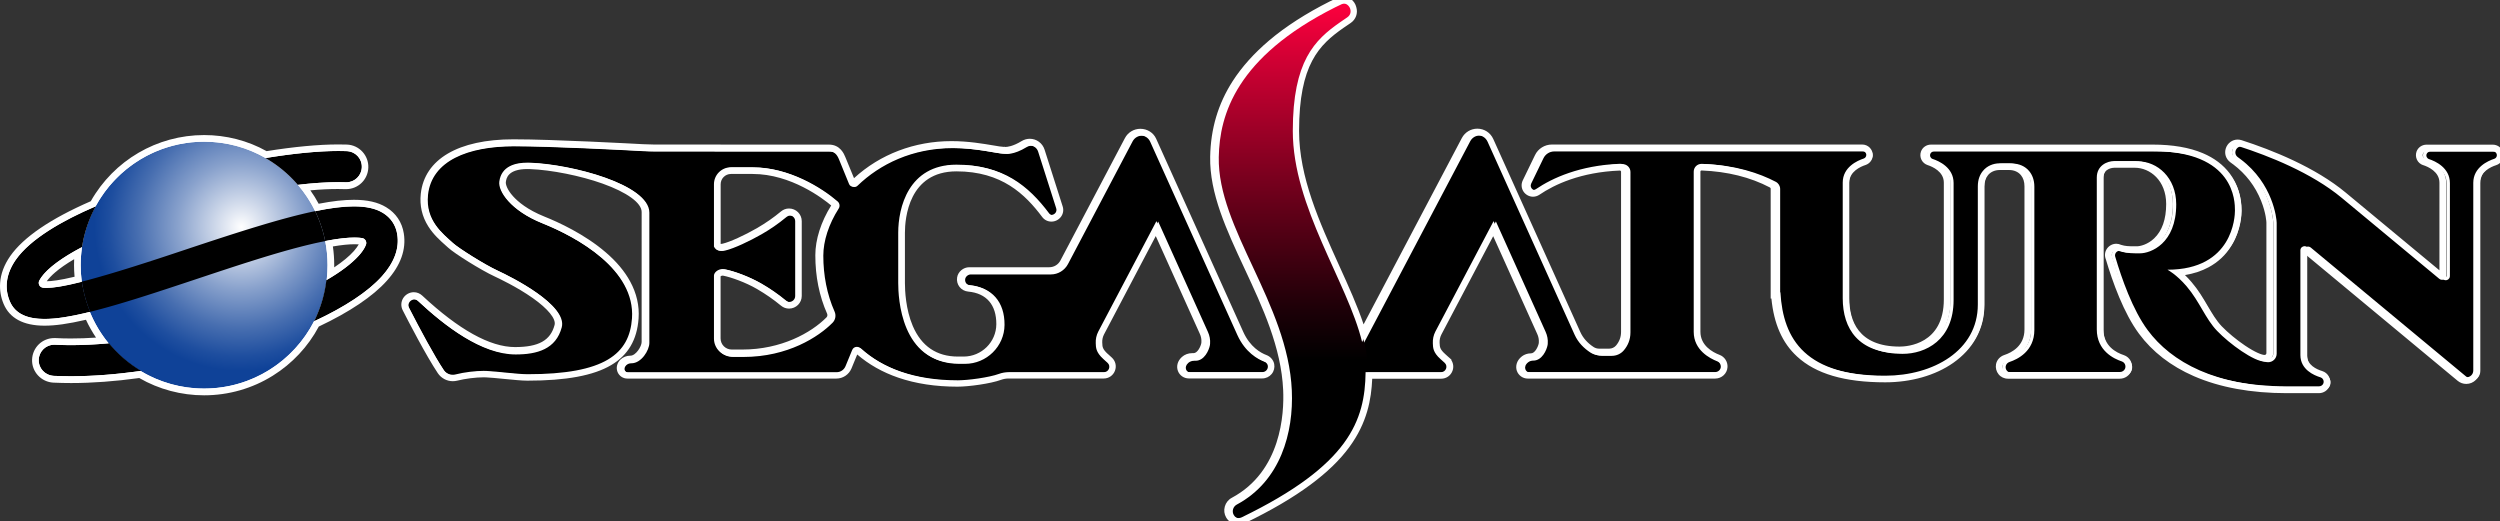 <?xml version="1.0" encoding="UTF-8" standalone="no"?>
<!-- Created with Inkscape (http://www.inkscape.org/) -->

<svg
   width="988.583mm"
   height="206.163mm"
   viewBox="0 0 988.583 206.163"
   version="1.1"
   id="svg1"
   inkscape:version="1.3.2 (091e20e, 2023-11-25, custom)"
   sodipodi:docname="saturn-jp-w.svg"
   xmlns:inkscape="http://www.inkscape.org/namespaces/inkscape"
   xmlns:sodipodi="http://sodipodi.sourceforge.net/DTD/sodipodi-0.dtd"
   xmlns="http://www.w3.org/2000/svg"
   xmlns:svg="http://www.w3.org/2000/svg">
  <rect x="0" y="0" width="988.583" height="206.163" fill="#333333" stroke="none"/>
  <sodipodi:namedview
     id="namedview1"
     pagecolor="#e5e5e5"
     bordercolor="#000000"
     borderopacity="0.25"
     inkscape:showpageshadow="2"
     inkscape:pageopacity="0.0"
     inkscape:pagecheckerboard="true"
     inkscape:deskcolor="#d1d1d1"
     inkscape:document-units="mm"
     inkscape:zoom="0.29118431"
     inkscape:cx="1492.182"
     inkscape:cy="331.40522"
     inkscape:window-width="2560"
     inkscape:window-height="1351"
     inkscape:window-x="-9"
     inkscape:window-y="-9"
     inkscape:window-maximized="1"
     inkscape:current-layer="svg1" />
  <defs
     id="defs1">
    <linearGradient
       id="SVGID_00000039123242491655694010000002980229301798463114_"
       gradientUnits="userSpaceOnUse"
       x1="1929.895"
       y1="779.214"
       x2="1929.895"
       y2="9.974">
      <stop
         offset="0.308"
         style="stop-color:#000000"
         id="stop90" />
      <stop
         offset="0.4"
         style="stop-color:#1B0007"
         id="stop91" />
      <stop
         offset="0.598"
         style="stop-color:#610018"
         id="stop92" />
      <stop
         offset="0.884"
         style="stop-color:#CE0033"
         id="stop93" />
      <stop
         offset="1"
         style="stop-color:#FD003E"
         id="stop94" />
    </linearGradient>
    <radialGradient
       id="SVGID_00000145037386364555785130000009153912050004087442_"
       cx="4564.655"
       cy="-2329.931"
       r="217.597"
       fx="4566.394"
       fy="-2332.972"
       gradientTransform="matrix(0.265,0,0,-0.265,-1116.056,-528.696)"
       gradientUnits="userSpaceOnUse">
      <stop
         offset="0"
         style="stop-color:#FFFFFF"
         id="stop98" />
      <stop
         offset="0.107"
         style="stop-color:#E1E7F2"
         id="stop99" />
      <stop
         offset="0.437"
         style="stop-color:#88A1CC"
         id="stop100" />
      <stop
         offset="0.706"
         style="stop-color:#476EB0"
         id="stop101" />
      <stop
         offset="0.9"
         style="stop-color:#1E4E9F"
         id="stop102" />
      <stop
         offset="1"
         style="stop-color:#0F4298"
         id="stop103" />
    </radialGradient>
    <clipPath
       id="SVGID_00000166646414918324084460000015590567777349352093_">
      <path
         id="use103"
         d="m 212.7,475.2 c 24.5,-6 49.1,-11.7 73.6,-17.5 24.6,-5.8 48.8,-13.2 72.7,-21.3 23.6,-8.1 47,-17.2 70.7,-24.7 19.7,-6.3 39.7,-12.1 58.7,-20.4 -1.6,-32.6 -11.7,-62.9 -28.1,-88.9 -21.1,6.1 -42.7,11.3 -64,16.8 -24.4,6.4 -48.8,13.2 -73.1,20 -23.8,6.6 -47.8,13.2 -71.5,19.9 -25.4,7.2 -50.8,14.9 -75.7,23.5 -10.7,3.7 -21.3,7.2 -32.1,10.5 -5.7,1.7 -11.4,3.6 -17,5.6 -2.1,0.7 -4.2,1.4 -6.3,2.1 0,33.9 9.2,65.6 25.2,93 22,-7.1 44.4,-13.1 66.9,-18.6 z" />
    </clipPath>
  </defs>
  <g
     id="g4"
     inkscape:label="SegaSaturnBig"
     style="display:inline;fill:#ffffff"
     transform="matrix(0.265,0,0,0.265,-0.012,-1.323)">
    <path
       d="m 1851,784.2 c -5.9,0 -11.3,-3.1 -14.2,-8.2 -2.2,-3.8 -2.8,-8.2 -1.5,-12.5 1.2,-4.2 4.1,-7.9 8,-10 76.6,-41 81.1,-129.5 79.5,-165.6 -2.9,-64.9 -31,-125.1 -58.1,-183.4 -26.7,-57.3 -51.9,-111.3 -50.9,-165 0.8,-41.1 11.5,-77.2 32.8,-110.4 28.5,-44.4 76.7,-83.9 143.3,-117.4 3.1,-1.6 6.8,-3.3 10.3,-5 2.3,-1.1 4.8,-1.7 7.2,-1.7 7,0 13.4,4.9 15.5,12 2.2,7 -0.4,14 -6.6,18.2 l -3.1,2.1 c -2.8,1.9 -5.4,3.7 -7.6,5.2 -37.4,26.2 -68.4,56.2 -68.4,158.2 0,70.1 32.2,141.2 60.6,203.9 15.6,34.5 30.5,67.4 39.5,98.1 l 17,-32.2 135.4,-257 c 3.7,-7.1 10.7,-11.3 18.7,-11.3 8.4,0 15.8,4.8 19.3,12.4 l 130.2,288.7 c 4.4,9.7 11.7,17.9 21.8,24.5 3.2,2.1 7,3.2 10.9,3.2 h 14.8 c 5.5,0 10.6,-2.3 14,-6.4 5.8,-6.8 8.7,-14.7 8.7,-23.6 V 261.5 c 0,-3.7 -3,-6.7 -6.7,-6.7 h -0.2 c -59.9,2.3 -99.9,21.4 -123,37 -2.1,1.4 -4.4,2.1 -6.7,2.1 -4.1,0 -8,-2.2 -10.2,-5.7 -2.2,-3.5 -2.4,-7.7 -0.6,-11.6 l 18.3,-37.8 c 3.8,-7.9 12,-13 20.7,-13 h 463.9 c 5.9,0 10.7,4.8 10.7,10.7 0,4.7 -3,8.7 -7.4,10.2 -8.4,2.7 -27.8,11.2 -27.8,31.1 v 173.1 c 0,28.8 10.4,77 80.3,77 32.8,0 71,-19.8 71,-75.5 V 277.9 c 0,-19.9 -19.4,-28.3 -27.8,-31.1 -2.6,-0.8 -4.9,-2.8 -6.2,-5.3 -1.3,-2.6 -1.5,-5.6 -0.6,-8.4 1.5,-4.3 5.6,-7.2 10.3,-7.2 h 331.3 c 53.4,0 90.8,13.9 111.3,41.4 10.8,14.5 16.3,32.1 16.3,52.3 0,4.5 -0.7,27.9 -14.4,50.1 -11,17.8 -33,38.6 -76.5,42.6 5,4.1 11.2,9.8 17.7,17.5 9.8,11.5 16.7,23.3 23.4,34.8 6.8,11.6 13.2,22.5 21.8,31.5 19,20 54,44.3 67.6,44.3 4.2,0 7.7,-3.4 7.7,-7.7 V 337.4 c 0,-0.5 -2.2,-53.6 -51.8,-90.9 l -0.9,-0.7 c -1.2,-0.9 -2.3,-1.7 -3.5,-2.6 -4.7,-3.6 -6.6,-9.6 -4.7,-15.2 1.9,-5.7 7.1,-9.5 12.9,-9.5 1.5,0 2.9,0.2 4.4,0.7 45.4,14.7 109,40 154.2,77.6 l 145.8,121 c 0.3,0.2 0.5,0.3 0.8,0.3 0.3,0 1.3,-0.2 1.3,-1.3 V 278.2 c 0,-19.9 -19.4,-28.3 -27.8,-31.1 -5.7,-2 -8.7,-8.1 -6.8,-13.7 1.5,-4.3 5.6,-7.2 10.3,-7.2 h 99 c 4.7,0 8.8,2.9 10.3,7.1 1,2.9 0.8,5.9 -0.6,8.5 -1.3,2.5 -3.6,4.4 -6.3,5.2 -8.4,2.7 -27.7,11.2 -27.7,31.1 v 280.5 c 0,4.2 -1.7,8.2 -4.7,11 -2.8,2.7 -6.6,4.2 -10.5,4.2 -3.5,0 -6.8,-1.2 -9.6,-3.5 L 3445,378.3 c -0.3,-0.2 -0.5,-0.3 -0.8,-0.3 -0.4,0 -1.3,0.3 -1.3,1.3 v 156.6 c 0,17.8 16.5,25.5 26.4,28.4 3,0.9 5.6,3.1 7.1,5.9 1.5,2.9 1.7,6.2 0.7,9.3 -1.5,4.8 -6.1,8 -11.4,8 h -47.9 c -126,0 -187.5,-47.2 -216.9,-86.8 -22.4,-30.1 -38.9,-76.3 -48.9,-110 -0.1,-0.3 -0.3,-0.6 -0.3,-1 v 0 c -1.1,-3.7 -0.5,-7.5 1.7,-10.6 2.2,-3 5.8,-4.9 9.6,-4.9 1.8,0 3.5,0.4 5.2,1.2 l 0.3,0.2 c 6.6,2.3 12.8,2.5 21.6,2.5 h 3.4 c 7.2,0 19.2,-3.4 29.4,-13.1 12.8,-12.1 19.6,-31.1 19.6,-55 0,-38.4 -26.7,-59.1 -51.9,-59.1 H 3160 c -7.3,0 -21.2,4.1 -21.2,19.7 v 226.9 c 0,27.8 21.2,38.9 33.9,43 3.4,1.1 6.1,3.6 7.7,6.8 1.6,3.3 1.7,6.9 0.4,10.4 -1.9,5.1 -6.9,8.4 -12.5,8.4 h -167.2 c -3.9,0 -7.6,-1.7 -10.1,-4.8 -2.5,-3 -3.5,-7 -2.8,-11 0.9,-4.7 4.4,-8.5 9.1,-10 12.5,-4.1 33.5,-15.2 33.5,-42.9 V 283.5 c 0,-7.9 -2.1,-14.6 -6.4,-19.8 -5,-6.1 -12.7,-9.6 -21.3,-9.6 h -14.6 c -8.5,0 -16.3,3.5 -21.3,9.6 -4.2,5.1 -6.4,11.8 -6.4,19.8 v 176.7 c 0,34 -15.4,62.7 -44.5,83.1 -26,18.2 -61.1,28.2 -98.8,28.2 -59.2,0 -101.2,-12.2 -128.5,-37.4 -21.9,-20.2 -34,-49 -37,-87.9 h -0.7 V 287.1 c 0,-2.6 -1.5,-5 -3.8,-6.3 -30,-15.7 -65,-24.5 -104.2,-26 -0.1,0 -0.3,0 -0.4,0 -3.8,0 -6.7,2.9 -6.7,6.7 v 239.4 c 0,24.5 22.4,35.7 32,39.3 5.3,1.9 8.8,7.3 8.5,13.1 -0.3,7 -6.3,12.6 -13.6,12.6 H 2283 c -5.2,0 -9.9,-3.4 -11.6,-8.4 -1.5,-4.4 -0.7,-10.9 6,-16 2.9,-2.2 6.6,-3.4 10.3,-3.4 h 0.2 c 9.8,0 15.4,-13.3 16.5,-19.3 0,-0.2 0,-0.3 0,-0.5 0,-0.4 0.1,-0.7 0.1,-1.1 0.4,-4.9 -0.6,-10.1 -2.8,-15 l -70,-155.4 -82.2,155.9 c -2.4,4.6 -3.5,9.7 -3.2,15 l 0.1,1.1 c 0.2,5.5 0.4,10.7 9.8,19 l 0.1,0.1 c 1.3,1.2 2.9,2.6 4.6,4.1 v 0 c 0,0 1,0.9 1.3,1.1 l 1.7,1.5 v 0.3 c 2.8,3.5 3.6,8.3 1.9,12.7 -1.9,5.1 -6.7,8.4 -12.1,8.4 H 2046 c -0.8,30.9 -6.1,67.1 -33.5,104.3 -28.7,39 -79.2,75.7 -154.4,112.2 -2.2,1.2 -4.6,1.7 -7.1,1.7 z"
       id="path85"
       style="display:inline;fill:#ffffff"
       inkscape:label="SaturnBig" />
    <path
       d="m 1431.4,578.3 c -62.8,0 -113.1,-16.6 -149.4,-49.4 -0.4,-0.4 -1,-0.6 -1.5,-0.6 -0.8,0 -1.7,0.4 -2.2,1.4 l -10,24.4 c -3.1,7.3 -10.1,12.1 -18,12.1 H 937.9 c -4.4,0 -8.4,-2.6 -10.1,-6.7 -1.8,-4.4 -0.6,-9.3 3.2,-13.1 l 0.1,-0.1 c 2.9,-2.7 6.8,-4.3 10.8,-4.3 h 0.3 c 11.7,0 21.8,-17.1 21.8,-25.4 V 322.2 c 0,-15.9 -22.6,-33.1 -61.9,-47.2 -33.3,-11.9 -77.3,-20.7 -109.5,-21.9 -1.4,-0.1 -2.8,-0.1 -4.1,-0.1 -34.1,0 -36.5,18 -37.3,23.9 -0.7,5 2.1,14.2 12.1,25.2 7.8,8.6 22.5,21.1 48.5,31.5 20.5,8.2 59.5,26 90.5,52.8 33.7,29.1 49.6,61 47.2,94.7 -4.4,61.8 -52.6,88.1 -161.3,88.1 -8.2,0 -21.9,-1.4 -35.2,-2.7 -10.1,-1 -19.6,-1.9 -26.1,-2.2 -1.3,-0.1 -2.7,-0.1 -4.2,-0.1 -12.1,0 -28.5,2.1 -40.7,5.1 -1.7,0.4 -3.6,0.7 -5.4,0.7 -7.2,0 -14,-3.6 -18.1,-9.7 -17.6,-26.4 -44.5,-78.4 -52.3,-93.7 -2.2,-4.3 -2.1,-9.1 0.4,-13.2 2.5,-4.1 7,-6.7 11.7,-6.7 3.4,0 6.6,1.3 9.2,3.8 56.4,52.6 102.9,78.2 142,78.2 37.6,0 57.3,-11.4 64,-36.9 6.6,-25.2 -57.5,-62.1 -92.2,-78.2 -19.7,-9 -59.2,-33.9 -68.2,-42.1 -1.2,-1.1 -2.5,-2.3 -3.9,-3.5 -15.7,-14 -39.4,-35.2 -35.4,-72.9 2.8,-26 17.3,-45.9 43.1,-59.2 22.5,-11.6 53.8,-17.7 90.4,-17.7 60.2,0 180.1,6.5 193.6,7.3 6.4,0.3 11.7,0.5 16.7,0.5 h 94.4 v 0.1 h 166.8 c 12.1,0 17.1,8.9 19.9,15.5 l 14.9,36.4 c 0.3,0.9 1.1,0.9 1.3,0.9 0.4,0 0.7,-0.1 1,-0.4 38.5,-37.1 90.3,-57.6 145.9,-57.6 24.8,0 47,3.8 61.7,6.3 7.5,1.3 13.4,2.3 16.5,2.3 0.1,0 0.9,0 0.9,0 l 0.5,0.1 c 0,0 0,0 0,0 0,0 0.5,0.1 1.2,0.1 3.4,0 12.8,-0.9 26.8,-9.6 2.9,-1.8 6.2,-2.7 9.5,-2.7 8,0 15,5.1 17.4,12.7 l 27,84.7 c 1.2,3.9 0.6,7.9 -1.7,11.1 -2.4,3.3 -6.3,5.3 -10.4,5.3 -3.9,0 -7.4,-1.8 -9.8,-5 -26,-34.7 -62,-70.1 -132.1,-70.1 -78,0 -82,80.6 -82,96.7 V 428 c 0,26.9 6.1,114.8 84.3,114.8 h 8.4 c 29.5,0 53.7,-23.8 53.9,-53.1 0.3,-31.6 -16.7,-51.3 -46.5,-53.9 -3.7,-0.3 -7.2,-2.2 -9.5,-5.1 -2.3,-2.9 -3.2,-6.5 -2.6,-10.3 1,-6.1 6.9,-11.1 13.3,-11.1 h 119.5 c 8.9,0 17,-4.9 21.1,-12.8 l 96.4,-182.9 c 3.7,-7.1 10.7,-11.3 18.7,-11.3 8.4,0 15.8,4.8 19.3,12.5 l 130.2,288.6 c 10.9,24.2 28.1,33.7 37.3,37.2 4.4,1.6 7.7,5.3 8.5,9.6 0.7,3.9 -0.3,7.9 -2.8,10.9 -2.5,3.1 -6.2,4.8 -10.2,4.8 h -109.8 c -5.1,0 -9.7,-3.2 -11.5,-7.9 -2,-5.3 -0.3,-11.1 4.6,-15.4 3.3,-2.9 7.6,-4.5 12.1,-4.5 h 2.1 c 9.8,0 15.4,-13.3 16.5,-19.3 0,-0.2 0,-0.3 0,-0.5 0,-0.4 0.1,-0.7 0.1,-1.1 0.4,-4.9 -0.6,-10.1 -2.8,-15 l -70,-155.4 -82.1,155.9 c -2.4,4.5 -3.5,9.7 -3.2,14.8 0,0.4 0,0.8 0.1,1.3 0.2,5.5 0.4,10.7 9.8,19.1 0.9,0.8 3.1,2.9 6,5.4 4.1,3.6 5.5,9.3 3.5,14.3 -1.9,5.1 -6.7,8.4 -12.1,8.4 h -142.3 c -4.4,0 -8.8,0.8 -13,2.3 -14.9,5.6 -46.8,10 -63.2,10 z M 1080.1,411.9 c -4.8,0 -8,3.6 -8,4.8 V 511 c 0,11.9 9.7,21.5 21.5,21.5 h 16.1 c 59.2,0 105.6,-25.6 129.2,-49.6 2.8,-2.9 3.6,-7.3 1.9,-11 -11.4,-25.7 -17.2,-54.5 -17.2,-85.4 0,-23 8.5,-48.9 23.8,-73.1 0.7,-1.2 0.5,-2.9 -0.5,-3.8 -9.6,-8.3 -60.4,-49.5 -121.9,-49.5 h -32.5 c -11.2,0 -20.3,9.1 -20.3,20.3 v 91.8 c 1,1.5 2.2,2.3 4.9,2.3 1.2,0 2.7,-0.2 4.2,-0.6 11.1,-2.6 33.3,-12.6 52.8,-23.8 13.8,-8 24.7,-15.6 36.6,-25.5 2.5,-2.1 5.5,-3.2 8.8,-3.2 7.7,0 14,6.2 14,13.9 v 111.8 c 0,7.7 -6.3,13.9 -14,13.9 -3.2,0 -6.2,-1.1 -8.8,-3.2 -11.9,-9.8 -22.8,-17.4 -36.6,-25.5 -17.6,-10.2 -39.5,-18 -52,-20.5 -0.7,0.2 -1.4,0.1 -2,0.1 z"
       id="path83"
       style="display:inline;fill:#ffffff"
       inkscape:label="SegaBig" />
  </g>
  <g
     id="g2"
     inkscape:label="SegaSaturnSmall"
     style="display:inline"
     transform="matrix(0.265,0,0,0.265,-0.012,-1.323)">
    <path
       d="m 3731.2,235 c -0.8,-2.3 -3.1,-3.8 -5.6,-3.8 h -25.5 -48 -25.5 c -2.5,0 -4.8,1.5 -5.6,3.8 -1.1,3.2 0.7,6.4 3.6,7.4 9.2,3 31.2,12.7 31.2,35.8 v 138.7 c 0,5.3 -6.2,8.2 -10.3,4.8 l -145.8,-121 c -45.5,-37.8 -109.9,-62.9 -152.5,-76.7 -9.4,-3 -15.9,9.4 -8,15.4 1.4,1.1 2.8,2.1 4.3,3.2 48.6,36.5 53.8,88.9 53.8,94.9 v 186.3 9 c 0,7 -5.7,12.7 -12.7,12.7 -16.3,0 -52.7,-26.4 -71.2,-45.9 -17.5,-18.3 -25.8,-43.4 -45.4,-66.4 -15.6,-18.3 -28.8,-25 -28.8,-25 98,0 100.9,-79.5 100.9,-88.4 0,-13.3 0,-88.8 -122.7,-88.8 H 2934.2 2886 c -2.5,0 -4.8,1.5 -5.6,3.8 -1.1,3.2 0.7,6.5 3.6,7.4 9.2,3 31.2,12.7 31.2,35.8 v 174.5 c 0,60.3 -42.2,80.5 -76,80.5 -61.6,0 -85.3,-36.3 -85.3,-82 v -26.4 0 -146.7 c 0,-23.1 22,-32.8 31.2,-35.8 2.4,-0.8 4,-2.9 4,-5.4 v -0.1 c 0,-3.1 -2.5,-5.7 -5.7,-5.7 h -110.6 -17 -222.8 -113.5 c -6.9,0 -13.3,4 -16.3,10.2 l -18.3,37.8 c -3.1,6.5 4.3,12.9 10.3,8.9 24.4,-16.6 65.5,-35.6 125.7,-37.9 6.6,-0.2 12.1,5.1 12.1,11.7 V 501 c 0,11.4 -4.2,20.1 -9.9,26.8 -4.4,5.2 -11,8.2 -17.9,8.2 h -14.8 c -4.8,0 -9.6,-1.3 -13.7,-4 -9.4,-6.1 -18.3,-14.7 -23.6,-26.6 L 2222.9,216.7 c -5.6,-12.3 -22.7,-12.8 -29,-0.9 l -135.4,257 -39.1,74.1 2.7,14.2 h 39.3 7 85.3 v 0 c 7.3,0 10.8,-9.1 5.3,-14 0,0 -0.1,0 -0.1,-0.1 -2.4,-2.1 -4.5,-4 -6,-5.4 -11.6,-10.4 -11.2,-17.6 -11.5,-23.6 -0.3,-6 1,-12.2 3.8,-17.6 l 87,-165 74.2,164.7 c 2.5,5.5 3.7,11.6 3.2,17.6 -0.1,0.8 -0.1,1.5 -0.2,2 -1.4,7.8 -8.4,23.4 -21.4,23.4 h -0.2 c -2.6,0 -5.2,0.8 -7.3,2.4 -8.6,6.6 -4,15.5 2.6,15.5 h 109.4 6.4 86.5 25.5 52.3 c 4.5,0 8.4,-3.4 8.6,-7.9 0.2,-3.6 -2,-7 -5.3,-8.2 -11,-4.2 -35.2,-16.7 -35.2,-44 V 261.5 c 0,-6.8 5.5,-12 12.3,-11.7 46.5,1.8 81.6,13.6 106.3,26.5 4,2.1 6.5,6.2 6.5,10.7 v 154.2 h 0.4 c 4,70.8 37.6,125.3 160.8,125.3 71.4,0 138.3,-37.4 138.3,-106.3 0,-8.5 0,-176.7 0,-176.7 0,-10.5 3.3,-17.9 7.5,-22.9 6.1,-7.5 15.5,-11.5 25.1,-11.5 h 14.6 c 9.7,0 19.1,4 25.1,11.5 4.2,5.2 7.5,12.6 7.5,22.9 v 213.9 c 0,31.8 -25.2,43.8 -37,47.7 -2.8,0.9 -5.1,3.2 -5.7,6.2 -1,5.2 2.9,9.8 8,9.8 h 52.7 59.4 55.1 c 3.4,0 6.6,-2 7.8,-5.2 1.7,-4.6 -0.8,-9.3 -5,-10.7 -11.6,-3.8 -37.3,-15.8 -37.3,-47.8 V 294.6 270.5 c 0,-18.2 15.6,-24.7 26.2,-24.7 h 30.6 c 28.5,0 56.9,24 56.9,64.1 0,58.8 -38.3,73.1 -54,73.1 -10.5,0 -18.7,0.2 -27.3,-3 0,0 -0.1,0 -0.1,-0.1 -5.5,-2.6 -11.4,2.5 -9.6,8.3 0.1,0.3 0.1,0.5 0.2,0.5 9.2,31.1 25.7,78.7 48.3,109 35,47.2 101.4,84.8 212.8,84.8 h 47.9 c 3,0 5.8,-1.8 6.7,-4.6 1.3,-3.9 -0.9,-7.8 -4.5,-8.9 -9.6,-2.9 -29.9,-11.6 -29.9,-33.2 V 379.2 c 0,-5.3 6.2,-8.2 10.3,-4.8 l 231.4,192.1 c 6.7,5.5 16.7,0.8 16.7,-7.9 V 278.2 c 0,-23.1 22,-32.8 31.2,-35.8 3,-0.9 4.8,-4.1 3.7,-7.4 z"
       id="path96"
       inkscape:label="aturnSmall"
       style="display:inline" />
    <path
       style="display:inline;fill:url(#SVGID_00000039123242491655694010000002980229301798463114_)"
       d="m 1992,16.1 c 2.9,-1.5 6.3,-3.1 10.2,-4.9 12.8,-6 22.9,12 11.3,19.8 -4.1,2.8 -7.8,5.3 -10.8,7.4 -37.6,26.3 -70.5,57.4 -70.5,162.3 0,131.8 109,260.2 109,355.7 0,74.1 -20.9,142 -185.2,221.7 -5.4,2.6 -11.9,0.6 -14.9,-4.6 v 0 c -3.2,-5.5 -1.1,-12.6 4.5,-15.6 65.6,-35.1 84.9,-107.8 82.1,-170.3 -5.8,-129.9 -111,-241.6 -109,-348.1 1.1,-63.5 26.4,-149.4 173.3,-223.4 z"
       id="path94"
       inkscape:label="S" />
    <path
       d="m 1889.4,545.4 c -9.3,-3.5 -28.2,-13.5 -40.1,-39.8 L 1719.1,216.9 c -5.5,-12.3 -22.7,-12.8 -29,-0.9 l -96.4,183 c -5,9.5 -14.9,15.5 -25.5,15.5 h -115.6 -3.9 c -3.9,0 -7.8,3.1 -8.4,6.9 -0.8,5 2.8,9.2 7.6,9.6 32.1,2.9 51.4,24.3 51.1,58.9 -0.2,31.9 -26.8,58 -58.8,58 h -8.4 c -85.6,0 -89.3,-98.3 -89.3,-119.8 0,-25 0,-75.2 0,-75.2 0,-36.9 14.9,-101.7 87,-101.7 67.3,0 105.2,31 136,72.1 5.1,6.8 15.8,1.2 13.2,-6.9 l -27,-84.7 c -2.6,-8.2 -12.2,-11.8 -19.5,-7.3 -19.8,12.2 -31.5,10.2 -31.5,10.2 -9.8,0.3 -40.9,-8.6 -78.7,-8.6 -60.3,0 -109,23.9 -142.4,56.2 -3.3,3.2 -8.8,2.1 -10.5,-2.2 l -14.9,-36.4 c -3.1,-7.5 -7.1,-12.4 -15.2,-12.4 h -172 v -0.1 h -89.4 c -5.7,0 -11.3,-0.2 -17,-0.5 -30.6,-1.7 -138.2,-7.3 -193.3,-7.3 -69,0 -123.1,21.6 -128.6,72.5 -4.1,38.3 22.4,58.2 37.7,72.2 8.3,7.6 47,32.1 66.9,41.3 20.7,9.6 103.5,51.1 95,84 -8.6,32.6 -36.5,40.6 -68.8,40.6 -50.7,0 -105.1,-42 -145.4,-79.6 -7,-6.6 -17.9,1.6 -13.5,10.2 16.7,32.6 38,72.2 52,93.2 4,5.9 11.2,8.8 18.2,7 15.1,-3.8 34.5,-5.8 46.4,-5.2 15.3,0.7 47.1,4.9 61,4.9 116.1,0 152.5,-30.5 156.3,-83.5 5.2,-72.8 -81.7,-121.3 -134.7,-142.5 -47.3,-19.1 -65.6,-47.8 -63.6,-62 3.3,-24.7 26.8,-28.9 46.6,-28.1 61,2.3 176.2,32.1 176.2,74 0,0 0,186.2 0,194.4 0,10.9 -11.9,30.4 -26.8,30.4 h -0.3 c -2.7,0 -5.4,1 -7.4,2.9 -5.2,5.2 -1.6,11.4 3.4,11.4 h 64.8 v 0 h 64.2 183.3 c 5.9,0 11.1,-3.5 13.4,-9 l 10,-24.3 c 1.9,-4.7 7.9,-6.1 11.7,-2.7 32.7,29.5 80.6,48.1 146,48.1 15.3,0 46.9,-4.2 61.6,-9.6 4.7,-1.7 9.7,-2.6 14.7,-2.6 h 122.6 19.7 c 7.3,0 10.8,-9.1 5.3,-14 -2.4,-2.1 -4.6,-4.1 -6.1,-5.5 -11.7,-10.6 -11.2,-17.8 -11.5,-23.8 -0.3,-6 1,-12 3.8,-17.4 l 86.9,-165 74.2,164.7 c 2.5,5.5 3.7,11.6 3.2,17.6 -0.1,0.8 -0.1,1.5 -0.2,2 -1.4,7.8 -8.4,23.4 -21.4,23.4 h -2.1 c -3.2,0 -6.4,1.1 -8.8,3.2 -7.3,6.5 -2.8,14.7 3.6,14.7 h 109.8 c 5.1,0 9.1,-4.6 8.1,-9.8 -0.4,-2.7 -2.5,-5 -5.3,-6 z M 1251.6,316.1 c -15,23.5 -23,48.5 -23,70.4 0,29.2 5.4,57.7 16.8,83.4 2.5,5.6 1.4,12.2 -2.9,16.6 -21,21.3 -67,51.1 -132.8,51.1 h -16.1 c -14.7,0 -26.5,-11.9 -26.5,-26.5 v -89.5 -4.8 c 0,-5 7.5,-11.2 15.9,-9.5 12.9,2.5 35.5,10.6 53.6,21 12.7,7.4 24.1,15.1 37.3,25.9 5.8,4.8 14.6,0.6 14.6,-6.9 v -28.1 -55.6 -28.1 c 0,-7.5 -8.8,-11.7 -14.6,-6.9 -13.2,10.9 -24.6,18.6 -37.3,25.9 -18.1,10.4 -41.4,21.3 -54.2,24.3 -9.9,2.3 -13.4,-1.6 -15.3,-5.3 v -5.4 -87.8 c 0,-14 11.4,-25.3 25.3,-25.3 h 32.5 c 53.3,0 101.8,30.5 125.2,50.7 2.9,2.6 3.6,7.1 1.5,10.4 z"
       id="path95"
       style="display:inline"
       inkscape:label="SegaSmall" />
  </g>
  <path
     class="st19"
     d="m 450.943,53.552 c 1.587,0 3.149,0.847 3.889,2.514 l 34.449,76.385 c 3.149,6.959 8.149,9.604 10.61,10.53 0.741,0.265 1.296,0.873 1.429,1.561 0.265,1.376 -0.794,2.593 -2.143,2.593 h -29.051 c -1.693,0 -2.884,-2.17 -0.953,-3.889 0.635,-0.556 1.482,-0.847 2.328,-0.847 h 0.556 c 3.466,0 5.292,-4.154 5.662,-6.191 0.026,-0.132 0.026,-0.318 0.053,-0.529 0.132,-1.587 -0.185,-3.201 -0.847,-4.657 L 457.293,87.445 434.301,131.101 c -0.741,1.429 -1.085,3.016 -1.005,4.604 0.079,1.614 -0.053,3.519 3.043,6.297 0.397,0.37 0.979,0.9 1.614,1.455 1.455,1.296 0.529,3.704 -1.402,3.704 h -5.212 -32.438 c -1.323,0 -2.646,0.238 -3.889,0.688 -3.916,1.429 -12.277,2.54 -16.298,2.54 -17.304,0 -29.977,-4.921 -38.629,-12.726 -0.37,-0.344 -0.847,-0.503 -1.296,-0.503 -0.741,0 -1.482,0.423 -1.799,1.217 l -2.646,6.429 c -0.609,1.455 -1.984,2.381 -3.545,2.381 H 282.298 265.312 248.167 c -1.323,0 -2.275,-1.64 -0.9,-3.016 0.529,-0.503 1.244,-0.767 1.958,-0.767 h 0.079 c 3.969,0 7.091,-5.159 7.091,-8.043 0,-2.17 0,-51.435 0,-51.435 0,-11.086 -30.48,-18.971 -46.62,-19.579 -0.37,-0.026 -0.767,-0.026 -1.138,-0.026 -4.948,0 -10.372,1.402 -11.192,7.461 -0.529,3.784 4.339,11.377 16.828,16.404 14.023,5.609 36.989,18.441 35.639,37.703 -1.005,14.023 -10.636,22.093 -41.354,22.093 -3.704,0 -12.118,-1.111 -16.14,-1.296 -0.37,-0.026 -0.767,-0.026 -1.191,-0.026 -3.149,0 -7.567,0.503 -11.086,1.402 -0.37,0.106 -0.741,0.132 -1.111,0.132 -1.482,0 -2.857,-0.741 -3.704,-1.984 -3.704,-5.53 -9.34,-16.007 -13.758,-24.659 -0.873,-1.693 0.503,-3.334 2.037,-3.334 0.529,0 1.058,0.185 1.535,0.635 10.663,9.948 25.082,21.061 38.47,21.061 8.546,0 15.928,-2.117 18.203,-10.742 2.275,-8.705 -19.632,-19.685 -25.135,-22.225 -5.265,-2.434 -15.505,-8.916 -17.701,-10.927 -4.048,-3.704 -11.06,-8.969 -9.975,-19.103 1.455,-13.467 15.743,-19.182 34.025,-19.182 14.579,0 43.048,1.482 51.144,1.931 1.508,0.079 2.99,0.132 4.498,0.132 h 23.654 v 0.026 h 45.455 c 2.143,0 3.228,1.296 4.022,3.281 l 3.942,9.657 c 0.265,0.688 0.926,1.058 1.587,1.058 0.423,0 0.847,-0.159 1.191,-0.476 8.837,-8.52 21.722,-14.87 37.677,-14.87 9.842,0 17.965,2.275 20.69,2.275 0.053,0 0.079,0 0.132,0 0,0 0.185,0.026 0.556,0.026 1.111,0 3.836,-0.291 7.779,-2.725 0.582,-0.344 1.217,-0.529 1.826,-0.529 1.455,0 2.857,0.926 3.334,2.434 l 7.144,22.41 c 0.476,1.455 -0.714,2.619 -1.931,2.619 -0.556,0 -1.138,-0.238 -1.535,-0.794 -8.149,-10.874 -18.177,-19.076 -35.983,-19.076 -19.076,0 -23.019,17.145 -23.019,26.908 0,0 0,13.282 0,19.897 0,5.662 0.979,31.697 23.627,31.697 h 2.223 c 8.467,0 15.505,-6.906 15.557,-15.346 0.079,-9.155 -5.027,-14.843 -13.52,-15.584 -1.27,-0.106 -2.223,-1.217 -2.011,-2.54 0.159,-1.005 1.191,-1.826 2.223,-1.826 h 1.032 30.586 c 2.831,0 5.424,-1.587 6.747,-4.101 l 25.479,-48.392 c 0.82,-1.508 2.328,-2.275 3.81,-2.275 M 284.944,99.113 c 0.397,0 0.873,-0.053 1.429,-0.185 3.387,-0.794 9.551,-3.704 14.34,-6.429 3.36,-1.958 6.376,-3.995 9.869,-6.853 0.45,-0.37 0.979,-0.529 1.482,-0.529 1.217,0 2.381,0.953 2.381,2.355 v 7.435 14.711 7.435 c 0,1.402 -1.164,2.355 -2.381,2.355 -0.503,0 -1.032,-0.159 -1.482,-0.529 -3.493,-2.884 -6.509,-4.921 -9.869,-6.853 -4.789,-2.778 -10.769,-4.921 -14.182,-5.556 -0.265,-0.053 -0.503,-0.079 -0.767,-0.079 -1.905,0 -3.44,1.402 -3.44,2.593 v 1.27 23.627 c 0,3.889 3.149,7.011 7.011,7.011 h 4.26 c 17.383,0 29.554,-7.858 35.137,-13.52 1.138,-1.164 1.429,-2.91 0.767,-4.392 -3.016,-6.773 -4.445,-14.34 -4.445,-22.066 0,-5.794 2.143,-12.409 6.085,-18.627 0.556,-0.873 0.37,-2.064 -0.397,-2.725 -6.165,-5.318 -19.024,-13.414 -33.126,-13.414 h -8.599 c -3.704,0 -6.694,3.016 -6.694,6.694 v 23.23 1.429 c 0.397,0.82 1.058,1.614 2.619,1.614 M 450.943,50.932 c -2.566,0 -4.921,1.402 -6.112,3.678 l -25.506,48.392 c -0.873,1.667 -2.566,2.672 -4.419,2.672 h -30.586 -1.032 c -2.355,0 -4.471,1.773 -4.815,4.048 -0.212,1.349 0.132,2.672 0.953,3.731 0.82,1.058 2.064,1.72 3.44,1.852 7.223,0.661 11.165,5.239 11.113,12.938 -0.053,7.038 -5.847,12.753 -12.938,12.753 h -2.223 c -8.44,0 -14.446,-4.075 -17.886,-12.118 -2.805,-6.588 -3.096,-14.049 -3.096,-16.933 V 92.049 c 0,-5.689 1.482,-24.289 20.373,-24.289 17.939,0 27.199,9.102 33.893,18.018 0.873,1.191 2.223,1.852 3.651,1.852 1.508,0 2.91,-0.714 3.81,-1.931 0.873,-1.191 1.111,-2.699 0.635,-4.128 l -7.144,-22.41 c -0.82,-2.566 -3.175,-4.286 -5.847,-4.286 -1.111,0 -2.223,0.318 -3.201,0.9 -3.545,2.17 -5.794,2.328 -6.429,2.328 -0.053,0 -0.106,0 -0.132,0 l -0.291,-0.079 -0.185,0.053 c -0.026,0 -0.026,0 -0.053,0 -0.714,0 -2.302,-0.265 -4.154,-0.582 -3.942,-0.661 -9.869,-1.693 -16.536,-1.693 -14.579,0 -28.205,5.186 -38.523,14.658 l -3.44,-8.361 c -0.503,-1.217 -2.011,-4.921 -6.482,-4.921 h -42.836 v -0.026 h -2.646 -23.654 c -1.296,0 -2.672,-0.053 -4.339,-0.132 -3.572,-0.185 -35.322,-1.931 -51.276,-1.931 -21.802,0 -35.163,7.858 -36.645,21.537 -0.503,4.657 0.503,8.996 2.963,12.885 2.037,3.228 4.71,5.609 6.853,7.514 0.344,0.318 0.688,0.635 1.032,0.926 2.461,2.275 12.938,8.864 18.389,11.377 1.402,0.661 8.811,4.128 15.055,8.546 6.032,4.26 9.234,8.202 8.625,10.61 -1.614,6.138 -6.297,8.758 -15.663,8.758 -9.869,0 -22.199,-6.853 -36.671,-20.346 -0.926,-0.873 -2.117,-1.349 -3.334,-1.349 -1.72,0 -3.334,0.926 -4.233,2.381 -0.873,1.455 -0.953,3.228 -0.159,4.763 2.064,4.075 9.207,17.886 13.891,24.897 v 0 0 c 1.323,1.958 3.545,3.149 5.9,3.149 0.582,0 1.191,-0.079 1.746,-0.212 3.149,-0.794 7.329,-1.323 10.425,-1.323 0.37,0 0.741,0 1.058,0.026 1.693,0.079 4.207,0.318 6.853,0.582 3.545,0.344 7.197,0.714 9.419,0.714 15.319,0 26.167,-2.011 33.152,-6.165 6.668,-3.942 10.213,-9.975 10.821,-18.389 0.37,-5.027 -0.767,-9.975 -3.334,-14.684 -2.17,-3.995 -5.397,-7.858 -9.631,-11.483 -8.361,-7.223 -18.838,-11.986 -24.315,-14.182 -6.641,-2.672 -10.372,-5.821 -12.33,-7.99 -2.514,-2.778 -2.963,-4.868 -2.884,-5.609 v 0 0 c 0.185,-1.402 0.688,-5.186 8.572,-5.186 0.344,0 0.688,0 1.032,0.026 8.414,0.318 19.897,2.619 28.601,5.715 9.71,3.466 15.505,7.646 15.505,11.245 V 135.255 c 0,1.693 -2.249,5.397 -4.471,5.397 h -0.079 c -1.402,0 -2.778,0.556 -3.784,1.482 l -0.026,0.026 -0.026,0.026 c -1.376,1.376 -1.799,3.254 -1.138,4.921 0.661,1.587 2.17,2.593 3.889,2.593 h 17.145 16.986 48.498 c 2.619,0 4.948,-1.561 5.98,-3.995 v 0 0 l 2.275,-5.53 c 4.577,3.942 10.028,7.038 16.219,9.155 6.906,2.381 14.79,3.572 23.416,3.572 4.445,0 13.123,-1.191 17.224,-2.699 0.953,-0.344 1.958,-0.529 2.963,-0.529 h 32.438 5.212 c 1.984,0 3.731,-1.191 4.445,-3.069 0.714,-1.852 0.212,-3.916 -1.27,-5.239 v 0 0 c -0.767,-0.661 -1.323,-1.191 -1.535,-1.402 l -0.026,-0.026 h -0.026 c -2.064,-1.879 -2.117,-2.884 -2.143,-4.128 0,-0.106 0,-0.238 -0.026,-0.344 -0.053,-1.111 0.185,-2.249 0.714,-3.254 l 20.452,-38.867 17.41,38.629 c 0.503,1.085 0.714,2.223 0.635,3.307 -0.026,0.132 -0.026,0.238 -0.026,0.344 0,0 0,0.026 0,0.026 -0.265,1.429 -1.535,3.995 -3.069,3.995 H 471.422 c -1.508,0 -2.963,0.529 -4.048,1.508 v 0 0 c -1.693,1.508 -2.302,3.625 -1.587,5.53 0.661,1.773 2.381,2.963 4.286,2.963 h 29.051 c 1.455,0 2.805,-0.635 3.731,-1.746 0.926,-1.111 1.27,-2.566 1.005,-3.969 -0.318,-1.587 -1.508,-2.963 -3.096,-3.545 -2.249,-0.847 -6.429,-3.175 -9.128,-9.128 L 457.188,54.875 c -1.058,-2.381 -3.493,-3.942 -6.244,-3.942 z M 284.97,96.467 V 96.097 72.866 c 0,-2.249 1.826,-4.075 4.075,-4.075 h 8.599 c 15.161,0 27.861,9.79 31.036,12.462 -4.048,6.482 -6.271,13.467 -6.271,19.659 0,8.387 1.561,16.166 4.657,23.125 0.212,0.503 0.132,1.085 -0.238,1.455 -6.059,6.138 -17.965,12.726 -33.232,12.726 h -4.26 c -2.408,0 -4.392,-1.958 -4.392,-4.392 v -23.68 -0.873 c 0.159,-0.132 0.45,-0.291 0.794,-0.291 0.079,0 0.159,0 0.238,0.026 v 0 0 c 3.122,0.609 8.864,2.646 13.361,5.265 3.572,2.09 6.429,4.075 9.525,6.615 0.9,0.741 1.984,1.138 3.149,1.138 2.778,0 5.027,-2.249 5.027,-5.001 v -7.435 -14.711 -7.435 c 0,-2.752 -2.249,-5.001 -5.027,-5.001 -1.164,0 -2.249,0.397 -3.149,1.138 -3.069,2.54 -5.927,4.524 -9.499,6.615 -5.054,2.91 -10.769,5.503 -13.626,6.165 -0.344,0.079 -0.609,0.106 -0.767,0.106 z"
     id="path84"
     style="display:inline;fill:#ffffff;stroke-width:0.265"
     inkscape:label="SegaOutline" />
  <path
     class="st19"
     d="m 531.086,1.323 c 2.672,0 4.286,3.784 1.64,5.556 -1.085,0.741 -2.064,1.402 -2.857,1.958 -9.948,6.959 -18.653,15.187 -18.653,42.942 0,30.189 21.616,59.716 27.411,83.476 l 6.059,-11.509 35.825,-67.998 c 0.82,-1.535 2.302,-2.275 3.784,-2.275 1.561,0 3.149,0.847 3.916,2.514 L 622.658,132.371 c 1.429,3.175 3.784,5.424 6.244,7.038 1.085,0.714 2.355,1.058 3.625,1.058 h 3.916 c 1.826,0 3.572,-0.794 4.736,-2.17 1.508,-1.773 2.619,-4.101 2.619,-7.091 V 67.866 c 0,-1.72 -1.402,-3.096 -3.096,-3.096 -0.026,0 -0.053,0 -0.106,0 -15.901,0.609 -26.776,5.636 -33.258,10.028 -0.344,0.238 -0.688,0.318 -1.032,0.318 -1.244,0 -2.328,-1.323 -1.667,-2.672 l 4.842,-10.001 c 0.794,-1.64 2.487,-2.699 4.313,-2.699 h 30.03 58.896 4.498 29.263 c 0.847,0 1.508,0.688 1.508,1.508 v 0.026 c 0,0.661 -0.423,1.217 -1.058,1.429 -2.434,0.794 -8.255,3.36 -8.255,9.472 v 38.788 6.985 c 0,12.091 6.244,21.696 22.569,21.696 8.943,0 20.108,-5.318 20.108,-21.299 V 72.205 c 0,-6.112 -5.821,-8.678 -8.255,-9.472 -0.767,-0.238 -1.244,-1.111 -0.953,-1.958 0.212,-0.609 0.82,-1.005 1.482,-1.005 h 12.753 74.93 c 32.464,0 32.464,19.976 32.464,23.495 0,2.355 -0.767,23.389 -26.696,23.389 0,0 3.519,1.799 7.62,6.615 5.159,6.085 7.382,12.753 12.012,17.568 4.921,5.133 14.552,12.144 18.838,12.144 1.852,0 3.36,-1.508 3.36,-3.36 v -2.381 -49.292 c 0,-1.587 -1.376,-15.425 -14.235,-25.109 -0.397,-0.291 -0.767,-0.556 -1.138,-0.847 -1.879,-1.429 -0.688,-4.18 1.349,-4.18 0.238,0 0.503,0.026 0.767,0.132 11.271,3.651 28.31,10.292 40.349,20.294 l 38.576,32.015 c 0.318,0.265 0.688,0.397 1.058,0.397 0.847,0 1.667,-0.661 1.667,-1.64 V 72.284 c 0,-6.112 -5.821,-8.678 -8.255,-9.472 -0.767,-0.265 -1.244,-1.111 -0.953,-1.958 0.212,-0.609 0.82,-1.005 1.482,-1.005 h 6.747 12.7 6.747 c 0.661,0 1.27,0.397 1.482,1.005 0.291,0.873 -0.185,1.72 -0.979,1.958 -2.434,0.794 -8.255,3.36 -8.255,9.472 v 74.216 c 0,1.614 -1.296,2.699 -2.699,2.699 -0.582,0 -1.191,-0.185 -1.72,-0.635 L 912.377,97.737 c -0.318,-0.265 -0.688,-0.397 -1.058,-0.397 -0.847,0 -1.667,0.661 -1.667,1.64 v 41.434 c 0,5.715 5.371,8.017 7.911,8.784 0.953,0.291 1.535,1.323 1.191,2.355 -0.238,0.741 -0.979,1.217 -1.773,1.217 h -12.674 c -29.475,0 -47.043,-9.948 -56.303,-22.437 -5.953,-8.017 -10.345,-20.611 -12.779,-28.84 -0.026,0 -0.026,-0.053 -0.053,-0.132 -0.397,-1.244 0.582,-2.381 1.746,-2.381 0.265,0 0.529,0.053 0.794,0.185 0,0.026 0.026,0.026 0.026,0.026 2.037,0.741 3.969,0.794 6.324,0.794 0.291,0 0.582,0 0.9,0 4.154,0 14.287,-3.784 14.287,-19.341 0,-10.61 -7.488,-16.96 -15.055,-16.96 h -8.123 c -2.831,0 -6.932,1.746 -6.932,6.535 v 6.376 53.657 c 0,8.467 6.8,11.642 9.869,12.647 1.111,0.37 1.773,1.614 1.323,2.831 -0.318,0.847 -1.164,1.376 -2.064,1.376 h -14.579 -15.716 -13.944 c -1.349,0 -2.381,-1.217 -2.117,-2.593 0.159,-0.794 0.767,-1.402 1.508,-1.64 3.122,-1.032 9.79,-4.207 9.79,-12.621 V 73.686 c 0,-2.752 -0.873,-4.71 -1.984,-6.059 -1.614,-1.984 -4.101,-3.043 -6.641,-3.043 h -3.863 c -2.566,0 -5.054,1.058 -6.641,3.043 -1.111,1.349 -1.984,3.307 -1.984,6.059 0,0 0,44.529 0,46.752 0,18.23 -17.701,28.125 -36.592,28.125 -32.597,0 -41.487,-14.42 -42.545,-33.152 h -0.106 V 74.639 c 0,-1.191 -0.661,-2.275 -1.72,-2.831 -6.535,-3.44 -15.822,-6.535 -28.125,-7.011 -0.053,0 -0.106,0 -0.159,0 -1.72,0 -3.096,1.349 -3.096,3.096 v 63.341 c 0,7.223 6.403,10.53 9.313,11.642 0.873,0.318 1.455,1.217 1.402,2.17 -0.053,1.191 -1.085,2.09 -2.275,2.09 h -13.838 -6.747 -22.886 -1.693 -28.945 c -1.746,0 -2.963,-2.355 -0.688,-4.101 0.556,-0.423 1.244,-0.635 1.931,-0.635 h 0.053 c 3.466,0 5.292,-4.154 5.662,-6.191 0.026,-0.132 0.026,-0.318 0.053,-0.529 0.132,-1.587 -0.185,-3.201 -0.847,-4.657 L 590.617,87.445 567.598,131.101 c -0.741,1.429 -1.085,3.043 -1.005,4.657 0.079,1.614 -0.026,3.519 3.043,6.244 0.397,0.37 0.953,0.873 1.587,1.429 0,0.026 0.026,0.026 0.026,0.026 1.455,1.296 0.529,3.704 -1.402,3.704 h -22.569 -1.852 -5.424 c -0.238,19.129 -6.456,36.777 -49.001,57.415 -0.423,0.212 -0.873,0.291 -1.323,0.291 -1.058,0 -2.064,-0.556 -2.619,-1.508 -0.847,-1.455 -0.291,-3.334 1.191,-4.128 17.357,-9.287 22.463,-28.522 21.722,-45.059 -1.535,-34.369 -29.369,-63.923 -28.84,-92.101 0.318,-16.801 6.985,-39.555 45.852,-59.134 0.767,-0.397 1.667,-0.82 2.699,-1.296 0.503,-0.238 0.979,-0.318 1.402,-0.318 m 0,-2.646 c 0,0 0,0 0,0 0,0 0,0 0,0 -0.847,0 -1.667,0.185 -2.461,0.556 C 527.54,-0.265 526.641,0.159 525.847,0.556 516.454,5.292 508.384,10.477 501.823,16.034 c -5.9,5.001 -10.742,10.398 -14.393,16.06 -5.768,8.996 -8.678,18.785 -8.89,29.898 -0.265,14.499 6.456,28.945 13.6,44.238 7.144,15.293 14.499,31.115 15.266,48.022 0.423,9.313 -0.741,32.12 -20.32,42.598 -1.349,0.714 -2.355,1.984 -2.752,3.44 -0.423,1.482 -0.238,3.016 0.529,4.339 1.005,1.746 2.884,2.831 4.895,2.831 0.847,0 1.693,-0.185 2.461,-0.556 10.53,-5.106 19.024,-10.081 25.982,-15.24 6.535,-4.842 11.562,-9.684 15.346,-14.843 7.091,-9.631 8.731,-18.971 9.075,-27.067 h 2.857 1.852 22.569 c 1.984,0 3.731,-1.191 4.445,-3.069 0.556,-1.429 0.37,-2.99 -0.423,-4.233 v -0.265 l -0.9,-0.794 c -0.079,-0.053 -0.132,-0.132 -0.212,-0.185 l -0.503,-0.45 v 0 c -0.291,-0.265 -0.582,-0.529 -0.82,-0.741 l -0.026,-0.026 -0.026,-0.026 c -2.064,-1.852 -2.09,-2.831 -2.143,-4.101 0,-0.106 0,-0.212 -0.026,-0.318 -0.053,-1.138 0.185,-2.275 0.714,-3.281 l 20.479,-38.867 17.41,38.656 c 0.503,1.085 0.714,2.223 0.635,3.307 -0.026,0.132 -0.026,0.238 -0.026,0.344 0,0 0,0.026 0,0.026 -0.265,1.429 -1.535,3.995 -3.069,3.995 h -0.053 c -1.27,0 -2.54,0.423 -3.519,1.164 -2.328,1.799 -2.566,4.128 -2.037,5.715 0.635,1.852 2.381,3.096 4.313,3.096 h 28.945 1.693 22.886 6.747 13.838 c 2.619,0 4.763,-2.011 4.895,-4.577 0.106,-2.09 -1.164,-4.048 -3.122,-4.789 -2.857,-1.085 -7.594,-3.731 -7.594,-9.155 V 67.866 c 0,-0.265 0.185,-0.45 0.45,-0.45 0,0 0.026,0 0.026,0 10.186,0.397 19.262,2.646 27.014,6.72 0.185,0.106 0.291,0.291 0.291,0.476 v 40.799 2.646 h 0.291 c 0.979,10.001 4.286,17.515 10.107,22.886 7.461,6.906 18.865,10.239 34.899,10.239 10.239,0 19.817,-2.725 26.908,-7.699 3.836,-2.699 6.853,-5.953 8.943,-9.684 2.249,-4.022 3.387,-8.52 3.387,-13.388 V 73.686 c 0,-1.799 0.476,-3.281 1.376,-4.392 v 0 0 c 1.058,-1.323 2.752,-2.064 4.604,-2.064 h 3.863 c 1.852,0 3.545,0.741 4.604,2.064 0.926,1.138 1.376,2.619 1.376,4.392 v 56.594 c 0,6.509 -5.001,9.128 -7.99,10.107 -1.667,0.556 -2.937,1.931 -3.254,3.625 v 0 0 c -0.265,1.429 0.106,2.884 1.005,3.995 0.9,1.111 2.249,1.746 3.704,1.746 h 13.944 15.716 14.579 c 2.011,0 3.836,-1.244 4.524,-3.096 0.476,-1.27 0.397,-2.593 -0.159,-3.784 -0.556,-1.164 -1.587,-2.064 -2.805,-2.461 v 0 0 c -3.016,-0.979 -8.043,-3.598 -8.043,-10.134 V 76.623 70.247 c 0,-3.863 4.128,-3.916 4.313,-3.916 h 8.096 c 6.006,0 12.409,5.027 12.409,14.34 0,6.032 -1.614,10.61 -4.763,13.6 -2.593,2.461 -5.53,3.122 -6.879,3.122 h -0.476 -0.45 c -2.143,0 -3.678,-0.053 -5.212,-0.556 h -0.026 c -0.609,-0.291 -1.27,-0.45 -1.931,-0.45 -1.402,0 -2.752,0.688 -3.598,1.826 -0.847,1.138 -1.085,2.566 -0.661,3.942 0.026,0.132 0.079,0.238 0.132,0.37 2.672,8.996 7.091,21.325 13.123,29.448 5.292,7.144 12.568,12.779 21.643,16.748 10.239,4.471 22.622,6.747 36.804,6.747 h 12.674 c 1.958,0 3.678,-1.217 4.26,-3.016 0.397,-1.164 0.291,-2.408 -0.265,-3.493 -0.556,-1.058 -1.508,-1.879 -2.646,-2.223 -2.275,-0.688 -6.059,-2.408 -6.059,-6.271 v -39.37 l 59.611,49.504 v 0 0 c 0.979,0.794 2.143,1.217 3.387,1.217 2.937,0 5.345,-2.408 5.345,-5.345 V 72.284 c 0,-4.366 4.471,-6.324 6.429,-6.959 1.058,-0.318 1.931,-1.058 2.434,-2.037 0.529,-1.005 0.609,-2.17 0.238,-3.254 v -0.026 -0.026 c -0.582,-1.667 -2.17,-2.778 -3.969,-2.778 h -6.747 -12.7 -6.747 c -1.799,0 -3.387,1.111 -3.969,2.778 -0.741,2.196 0.397,4.577 2.593,5.318 h 0.026 0.026 c 1.931,0.635 6.429,2.566 6.429,6.959 V 106.892 L 927.617,76.2 C 915.499,66.119 898.513,59.346 886.395,55.43 c -0.529,-0.159 -1.058,-0.238 -1.561,-0.238 -2.09,0 -3.969,1.376 -4.657,3.413 -0.688,2.037 -0.026,4.18 1.693,5.503 0.318,0.265 0.635,0.476 0.953,0.714 l 0.238,0.159 c 5.001,3.757 8.731,8.625 11.06,14.446 1.984,4.948 2.09,8.493 2.09,8.546 v 49.292 2.381 c 0,0.397 -0.318,0.714 -0.714,0.714 -1.032,0 -3.678,-0.979 -7.726,-3.704 -3.307,-2.223 -6.853,-5.159 -9.207,-7.62 -2.17,-2.275 -3.81,-5.08 -5.583,-8.07 -1.799,-3.069 -3.651,-6.244 -6.324,-9.366 -0.926,-1.085 -1.799,-2.011 -2.646,-2.831 3.493,-0.582 6.641,-1.614 9.366,-3.096 3.731,-2.011 6.747,-4.842 8.943,-8.414 3.836,-6.191 4.022,-12.726 4.022,-13.97 0,-5.636 -1.535,-10.557 -4.577,-14.631 -2.593,-3.466 -6.191,-6.191 -10.716,-8.096 -5.318,-2.249 -11.986,-3.387 -19.791,-3.387 h -74.93 -12.753 c -1.799,0 -3.387,1.111 -3.969,2.778 -0.37,1.085 -0.291,2.249 0.212,3.254 0.503,0.979 1.376,1.72 2.408,2.064 1.931,0.635 6.429,2.566 6.429,6.959 v 46.17 c 0,17.754 -14.552,18.653 -17.462,18.653 -16.457,0 -19.923,-10.372 -19.923,-19.05 v -6.985 -38.814 c 0,-4.392 4.498,-6.324 6.429,-6.959 v 0 0 c 1.72,-0.582 2.857,-2.143 2.857,-3.916 v -0.026 c 0,-2.275 -1.852,-4.154 -4.154,-4.154 h -29.263 -4.498 -58.949 -30.03 c -2.831,0 -5.45,1.64 -6.668,4.18 l -4.842,10.001 c -0.688,1.429 -0.582,3.043 0.238,4.339 0.82,1.296 2.302,2.117 3.81,2.117 0.873,0 1.746,-0.265 2.514,-0.767 v 0 0 c 5.953,-4.048 16.325,-8.969 31.856,-9.578 v 0 c 0.238,0 0.45,0.212 0.45,0.45 v 63.341 c 0,2.064 -0.661,3.81 -1.984,5.397 -0.661,0.767 -1.667,1.244 -2.725,1.244 h -3.916 c -0.794,0 -1.535,-0.212 -2.17,-0.609 v 0 0 c -2.461,-1.587 -4.233,-3.598 -5.292,-5.927 L 590.485,54.954 c -1.138,-2.514 -3.572,-4.075 -6.297,-4.075 -2.566,0 -4.895,1.402 -6.112,3.678 l -35.851,67.998 -3.016,5.715 c -2.434,-7.329 -5.927,-15.028 -9.578,-23.072 -7.832,-17.277 -15.928,-35.137 -15.928,-53.393 0,-26.352 7.938,-34.052 17.542,-40.772 0.556,-0.397 1.244,-0.873 1.984,-1.349 l 0.82,-0.556 v 0 C 536.166,7.699 537.039,5.239 536.324,2.831 535.716,0.318 533.546,-1.323 531.086,-1.323 Z"
     id="path86"
     style="display:inline;fill:#ffffff;stroke-width:0.265"
     inkscape:label="SaturnOutline" />
  <g
     id="g5"
     style="display:inline"
     inkscape:label="Logo"
     transform="matrix(0.265,0,0,0.265,-0.012,-1.323)">
    <path
       class="st19"
       d="m 79.286,154.702 c -8.916,0 -17.674,-2.381 -25.321,-6.879 -9.631,1.349 -18.759,2.037 -27.12,2.037 -2.355,0 -4.71,-0.053 -6.959,-0.159 -4.128,-0.185 -7.355,-3.678 -7.197,-7.752 0.159,-4.022 3.44,-7.197 7.461,-7.197 0.132,0 0.265,0 0.397,0 1.931,0.106 3.995,0.159 6.085,0.159 3.889,0 8.07,-0.159 12.409,-0.503 -2.249,-3.016 -4.128,-6.271 -5.636,-9.71 -0.397,0.106 -0.794,0.185 -1.191,0.291 -6.826,1.561 -11.748,2.275 -15.954,2.275 -7.779,0 -12.806,-2.646 -14.949,-7.858 -1.667,-3.969 -2.566,-10.213 2.487,-17.515 5.106,-7.329 15.769,-14.552 31.671,-21.431 8.837,-15.954 25.559,-25.823 43.815,-25.823 8.599,0 17.066,2.223 24.5,6.403 10.821,-1.773 20.69,-2.725 28.522,-2.725 1.164,0 2.302,0.026 3.387,0.053 2.011,0.079 3.836,0.926 5.212,2.381 1.349,1.455 2.064,3.36 1.984,5.371 -0.159,4.022 -3.44,7.197 -7.461,7.197 -0.106,0 -0.185,0 -0.291,0 -0.926,-0.026 -1.931,-0.053 -2.937,-0.053 -3.916,0 -8.387,0.265 -13.309,0.767 1.905,2.461 3.598,5.106 5.001,7.858 5.768,-1.164 10.557,-1.72 14.579,-1.72 5.08,0 9.022,0.9 12.039,2.725 3.519,2.117 5.715,5.345 6.35,9.393 0.953,5.927 -1.164,11.853 -6.376,17.648 -5.424,6.059 -14.684,12.25 -26.829,17.939 -4.128,7.885 -10.319,14.552 -17.886,19.288 -7.938,4.921 -17.092,7.541 -26.485,7.541 z M 29.465,99.933 c -6.641,3.678 -11.245,7.276 -13.441,10.425 -0.238,0.37 -0.45,0.714 -0.609,1.032 v 0.026 c -0.079,0.132 -0.079,0.397 0.026,0.582 0.026,0.079 0.159,0.265 0.635,0.318 0.318,0.026 0.661,0.053 1.032,0.053 2.725,0 6.932,-0.714 12.488,-2.09 -0.212,-1.852 -0.318,-3.731 -0.318,-5.583 -0.026,-1.587 0.026,-3.175 0.185,-4.762 z m 99.139,-3.704 c 0.476,2.778 0.714,5.609 0.714,8.44 0,1.111 -0.026,2.249 -0.106,3.387 4.445,-2.752 7.858,-5.45 10.186,-8.07 1.27,-1.429 2.143,-2.752 2.54,-3.863 0.079,-0.238 0,-0.423 -0.053,-0.529 -0.053,-0.106 -0.185,-0.265 -0.45,-0.291 -0.767,-0.132 -1.693,-0.185 -2.778,-0.185 -2.646,0 -6.006,0.37 -10.054,1.111 z"
       id="path87"
       style="display:inline;fill:#ffffff;stroke-width:0.265"
       inkscape:label="LogoOutlineSmall"
       transform="matrix(3.78,0,0,3.78,4.938,5)" />
    <circle
       style="display:inline;fill:url(#SVGID_00000145037386364555785130000009153912050004087442_);stroke-width:0.265"
       cx="79.286"
       cy="104.669"
       r="48.736"
       id="circle103"
       inkscape:label="LogoCircle"
       transform="matrix(3.78,0,0,3.78,4.938,5)" />
    <path
       d="m 470.244,320.07 c -49.468,10.251 -113.619,30.804 -193.145,57.33 -54,18.1 -105.001,34.6 -147.301,45.9 -2.793,0.754 -4.871,1.191 -7.467,1.857 a 184.2,184.2 0 0 0 12.357,45.094 c 45.001,-11.106 99.593,-29.243 157.311,-48.451 59.5,-19.8 121,-40.302 170.6,-52.102 8.429,-2.026 15.763,-3.561 22.615,-4.893 a 184.2,184.2 0 0 0 -14.971,-44.736 z"
       style="display:inline;fill:#000000;stroke-width:0.265"
       id="path5" />
    <path
       d="m 210.532,558.322 a 184.2,184.2 0 0 1 -47.777,-41.051 c -0.206,0.019 -0.42,0.046 -0.625,0.065 -0.01,-0.012 -0.02,-0.023 -0.029,-0.035 -28.7,2.6 -55.601,3.4 -79.801,2.1 -13,-0.7 -23.898,9.399 -24.398,22.299 -0.251,6.478 2.199,12.376 6.307,16.719 0.009,0.01 0.02,0.019 0.029,0.029 0.909,0.958 1.905,1.832 2.965,2.627 0.312,0.237 0.635,0.45 0.959,0.672 0.774,0.523 1.579,0.999 2.414,1.43 0.647,0.338 1.311,0.631 1.992,0.91 0.594,0.24 1.199,0.455 1.816,0.646 0.96,0.304 1.94,0.536 2.949,0.717 0.416,0.073 0.833,0.135 1.256,0.186 0.609,0.076 1.19,0.236 1.812,0.266 2.632,0.125 5.459,0.101 8.146,0.188 3.103,0.098 6.22,0.171 9.361,0.217 2.861,0.043 5.585,0.195 8.492,0.195 2.455,0 5.064,-0.148 7.553,-0.18 4.473,-0.058 8.995,-0.163 13.576,-0.322 4.759,-0.165 9.545,-0.374 14.408,-0.648 5.34,-0.301 10.741,-0.666 16.197,-1.096 4.443,-0.351 8.904,-0.74 13.416,-1.176 5.623,-0.541 11.305,-1.161 17.023,-1.832 4.553,-0.537 9.112,-1.104 13.719,-1.723 2.534,-0.339 5.059,-0.66 7.607,-1.023 -0.035,-0.021 -0.07,-0.043 -0.105,-0.065 0.244,-0.035 0.492,-0.078 0.736,-0.113 z"
       style="display:inline;stroke-width:0.265"
       id="path4" />
    <path
       d="m 470.244,320.07 a 184.2,184.2 0 0 1 14.971,44.736 c 2.307,-0.448 4.774,-0.964 6.922,-1.346 0.46,-0.082 0.95,-0.175 1.402,-0.254 8.431,-1.467 15.606,-2.421 21.668,-2.986 0.337,-0.031 0.623,-0.045 0.953,-0.074 2.475,-0.218 4.761,-0.371 6.875,-0.471 0.778,-0.036 1.501,-0.056 2.232,-0.078 1.528,-0.047 2.97,-0.068 4.305,-0.061 0.75,0.005 1.499,0.01 2.191,0.029 1.156,0.032 2.211,0.088 3.213,0.156 0.581,0.039 1.212,0.068 1.744,0.117 1.402,0.13 2.694,0.282 3.779,0.461 4.5,0.8 7.199,5.399 5.699,9.699 -2.2,6.3 -7.2,12.501 -10.6,16.301 -1.513,1.696 -3.207,3.406 -4.947,5.117 -0.937,0.916 -1.925,1.835 -2.926,2.756 -0.818,0.756 -1.667,1.514 -2.527,2.271 -1.282,1.125 -2.566,2.248 -3.939,3.377 -0.12,0.099 -0.251,0.198 -0.371,0.297 -3.499,2.861 -7.29,5.735 -11.357,8.613 -0.182,0.129 -0.356,0.258 -0.539,0.387 -2.043,1.437 -4.161,2.873 -6.34,4.311 -0.239,0.158 -0.482,0.315 -0.723,0.473 -4.534,2.971 -9.34,5.941 -14.43,8.898 -0.002,0.015 -0.004,0.03 -0.006,0.045 -0.149,0.086 -0.318,0.171 -0.467,0.258 a 184.2,184.2 0 0 1 -18.221,60.918 c 0.051,-0.024 0.109,-0.046 0.16,-0.07 -0.092,0.181 -0.175,0.368 -0.268,0.549 45.7,-21.2 80.8,-44.401 101.4,-67.301 18.4,-20.7 26.099,-41.7 22.699,-62.6 -0.537,-3.366 -1.393,-6.562 -2.547,-9.58 -0.147,-0.392 -0.315,-0.772 -0.473,-1.158 -0.345,-0.831 -0.712,-1.647 -1.104,-2.449 -0.479,-0.996 -1.002,-1.963 -1.553,-2.914 -0.118,-0.201 -0.237,-0.401 -0.357,-0.6 -3.737,-6.217 -8.973,-11.482 -15.666,-15.498 -20.707,-12.511 -54.28,-11.982 -100.855,-2.33 z"
       style="display:inline;stroke-width:0.265"
       id="path3" />
    <path
       d="m 134.69,470.252 a 184.2,184.2 0 0 1 -12.357,-45.094 c -30.123,7.731 -47.842,9.971 -57.232,9.143 -5.071,-0.447 -7.242,-4.065 -7.193,-7.451 0.031,-1.12 0.299,-2.212 0.793,-3.15 0.202,-0.404 0.458,-0.833 0.693,-1.254 0.34,-0.614 0.731,-1.254 1.143,-1.904 0.284,-0.445 0.548,-0.88 0.865,-1.342 0.359,-0.516 0.765,-1.04 1.154,-1.561 0.627,-0.845 1.312,-1.696 2.018,-2.551 1.075,-1.291 2.211,-2.589 3.465,-3.902 0.089,-0.094 0.187,-0.189 0.277,-0.283 11.401,-11.839 29.934,-24.521 54.086,-37.203 0.005,-0.034 0.013,-0.068 0.018,-0.102 0.036,-0.019 0.076,-0.038 0.111,-0.057 a 184.2,184.2 0 0 1 20.527,-60.775 c -2.615,1.121 -5.237,2.214 -7.84,3.367 -1.68,0.744 -3.351,1.5 -5.023,2.258 -3.804,1.725 -7.568,3.481 -11.316,5.275 -1.958,0.937 -3.908,1.878 -5.846,2.834 -2.722,1.342 -5.415,2.696 -8.09,4.074 -2.874,1.482 -5.719,2.983 -8.529,4.506 -2.083,1.129 -4.138,2.265 -6.18,3.416 -3.246,1.83 -6.452,3.679 -9.58,5.564 -1.774,1.069 -3.489,2.159 -5.221,3.246 -2.402,1.507 -4.756,3.032 -7.068,4.572 -2.027,1.35 -4.013,2.71 -5.965,4.086 -2.52,1.775 -4.968,3.569 -7.352,5.385 -1.25,0.953 -2.515,1.899 -3.725,2.863 -2.956,2.354 -5.758,4.749 -8.455,7.168 -1.444,1.297 -2.887,2.593 -4.25,3.908 -0.229,0.221 -0.461,0.441 -0.688,0.662 -1.091,1.066 -2.156,2.139 -3.191,3.217 -0.769,0.799 -1.528,1.599 -2.266,2.404 -0.592,0.647 -1.175,1.296 -1.746,1.947 -1.069,1.217 -2.106,2.443 -3.1,3.674 -0.326,0.405 -0.639,0.812 -0.957,1.219 -1.139,1.454 -2.241,2.916 -3.27,4.389 -11.125,16 -14.086,30.596 -13.326,42.66 0.004,0.07 0.015,0.135 0.02,0.205 0.151,2.258 0.429,4.426 0.811,6.498 0.045,0.245 0.097,0.479 0.145,0.721 0.358,1.812 0.792,3.545 1.281,5.199 0.159,0.542 0.326,1.056 0.496,1.58 0.381,1.163 0.786,2.278 1.211,3.352 0.162,0.413 0.296,0.885 0.463,1.285 0.15,0.365 0.36,0.659 0.518,1.016 0.58,1.294 1.208,2.528 1.885,3.707 0.596,1.05 1.237,2.044 1.906,3.006 0.437,0.623 0.888,1.23 1.355,1.816 1.06,1.343 2.197,2.592 3.406,3.754 0.129,0.123 0.258,0.246 0.389,0.367 20.799,19.425 62.24,13.626 101.641,4.533 2.295,-0.532 4.743,-1.177 7.094,-1.75 0.507,-0.122 0.998,-0.227 1.506,-0.35 -0.003,-0.007 -0.005,-0.013 -0.008,-0.019 0.162,-0.04 0.336,-0.089 0.498,-0.129 z"
       style="display:inline;stroke-width:0.265"
       id="path2" />
    <path
       d="m 396.192,240.854 a 184.2,184.2 0 0 1 48.301,40.02 c 3.473,-0.404 7.048,-0.876 10.428,-1.221 22.919,-2.353 43.567,-3.261 60.879,-2.652 12.9,0.5 23.602,-9.501 24.102,-22.301 0.001,-0.031 -0.003,-0.061 -0.002,-0.092 1.1e-4,-0.003 0.002,-0.005 0.002,-0.008 3e-4,-0.008 -0.002,-0.015 -0.002,-0.023 0.051,-1.515 -0.045,-2.997 -0.271,-4.438 -0.031,-0.203 -0.077,-0.398 -0.113,-0.6 -0.219,-1.187 -0.528,-2.34 -0.92,-3.457 -0.15,-0.433 -0.32,-0.85 -0.494,-1.271 -0.355,-0.846 -0.758,-1.665 -1.207,-2.457 -0.352,-0.627 -0.733,-1.223 -1.141,-1.812 -0.364,-0.523 -0.749,-1.029 -1.154,-1.52 -0.623,-0.761 -1.291,-1.467 -2.006,-2.143 -0.287,-0.27 -0.58,-0.532 -0.881,-0.787 -0.889,-0.758 -1.83,-1.437 -2.83,-2.057 -0.22,-0.135 -0.44,-0.268 -0.664,-0.396 -1.106,-0.634 -2.262,-1.169 -3.477,-1.617 -0.191,-0.07 -0.383,-0.138 -0.576,-0.203 -1.23,-0.417 -2.498,-0.725 -3.816,-0.934 -0.259,-0.041 -0.518,-0.077 -0.779,-0.109 -0.66,-0.082 -1.291,-0.249 -1.969,-0.275 -4.056,-0.156 -8.276,-0.233 -12.646,-0.232 -23.029,0.002 -50.368,2.244 -80.062,6.256 -8.81,1.182 -17.83,2.524 -27.025,4.025 -0.546,0.09 -1.126,0.214 -1.674,0.305 z"
       style="display:inline;stroke-width:0.265"
       id="path1" />
    <path
       class="st19"
       d="m 79.286,55.933 c 8.837,0 17.119,2.355 24.262,6.456 10.821,-1.799 20.743,-2.778 28.76,-2.778 1.164,0 2.275,0.026 3.334,0.053 3.413,0.132 6.032,2.99 5.9,6.376 -0.132,3.334 -2.857,5.927 -6.138,5.927 -0.079,0 -0.159,0 -0.238,0 -0.953,-0.026 -1.958,-0.053 -2.99,-0.053 -4.63,0 -10.001,0.37 -15.875,1.058 2.699,3.149 5.001,6.641 6.826,10.398 5.9,-1.217 11.007,-1.879 15.319,-1.879 4.71,0 8.493,0.794 11.351,2.54 3.175,1.905 5.159,4.842 5.715,8.467 0.9,5.503 -1.138,11.086 -6.032,16.536 -5.424,6.085 -14.737,12.197 -26.829,17.806 -8.07,15.743 -24.474,26.538 -43.392,26.538 -9.155,0 -17.727,-2.54 -25.056,-6.932 -9.657,1.376 -18.918,2.09 -27.411,2.09 -2.355,0 -4.657,-0.053 -6.879,-0.159 -3.387,-0.159 -6.059,-2.99 -5.927,-6.376 0.132,-3.307 2.857,-5.927 6.138,-5.927 0.106,0 0.212,0 0.344,0 1.984,0.106 4.048,0.159 6.165,0.159 4.71,0 9.71,-0.238 14.949,-0.714 -3.043,-3.704 -5.556,-7.885 -7.382,-12.383 -0.767,0.185 -1.508,0.37 -2.249,0.529 -5.345,1.244 -10.848,2.249 -15.663,2.249 -6.35,0 -11.562,-1.746 -13.732,-7.038 C 1.022,115.2 0.202,109.405 4.911,102.605 10.732,94.271 23.379,87.074 36.45,81.465 44.652,66.278 60.765,55.933 79.286,55.933 m 48.366,54.584 c 5.556,-3.228 9.895,-6.509 12.726,-9.657 0.9,-1.005 2.223,-2.646 2.805,-4.313 0.397,-1.138 -0.318,-2.355 -1.508,-2.566 -0.714,-0.132 -1.693,-0.212 -3.016,-0.212 -2.487,0 -6.165,0.318 -11.589,1.376 0.609,3.069 0.926,6.244 0.926,9.499 0,2.011 -0.106,3.969 -0.344,5.874 M 17.056,113.665 c 2.672,0 7.011,-0.635 13.944,-2.408 -0.291,-2.143 -0.45,-4.339 -0.45,-6.588 0,-2.408 0.185,-4.789 0.503,-7.091 -7.911,4.154 -13.547,8.281 -16.14,12.039 -0.291,0.423 -0.529,0.82 -0.714,1.191 -0.529,1.005 -0.106,2.672 1.693,2.831 0.37,0 0.741,0.026 1.164,0.026 M 79.286,53.314 c -18.574,0 -35.613,9.975 -44.741,26.114 -15.928,6.932 -26.617,14.235 -31.829,21.696 -2.381,3.44 -3.731,7.011 -3.969,10.61 -0.185,2.778 0.265,5.53 1.349,8.149 2.381,5.741 7.832,8.678 16.166,8.678 4.313,0 9.313,-0.714 16.245,-2.302 0.053,0 0.079,-0.026 0.132,-0.026 1.138,2.461 2.461,4.789 3.969,7.038 -3.466,0.238 -6.826,0.344 -9.975,0.344 -2.09,0 -4.101,-0.053 -6.032,-0.159 -0.159,0 -0.318,0 -0.476,0 -4.736,0 -8.572,3.704 -8.758,8.467 -0.185,4.815 3.598,8.89 8.44,9.128 2.275,0.106 4.63,0.159 7.011,0.159 8.281,0 17.33,-0.661 26.855,-1.984 7.752,4.471 16.589,6.826 25.585,6.826 9.631,0 19.024,-2.672 27.146,-7.752 7.646,-4.763 13.917,-11.456 18.15,-19.394 12.118,-5.715 21.378,-11.933 26.855,-18.071 5.477,-6.085 7.726,-12.383 6.694,-18.733 -0.714,-4.419 -3.122,-7.99 -6.985,-10.319 -3.228,-1.958 -7.382,-2.91 -12.726,-2.91 -3.889,0 -8.467,0.503 -13.891,1.561 -0.979,-1.826 -2.064,-3.598 -3.281,-5.292 3.969,-0.37 7.62,-0.529 10.874,-0.529 1.005,0 1.984,0.026 2.884,0.053 0.106,0 0.238,0 0.344,0 4.736,0 8.599,-3.704 8.784,-8.467 0.185,-4.842 -3.598,-8.943 -8.44,-9.128 -1.085,-0.053 -2.249,-0.053 -3.44,-0.053 -7.779,0 -17.542,0.926 -28.284,2.646 -7.461,-4.18 -16.007,-6.35 -24.659,-6.35 z M 130.112,97.287 c 3.387,-0.582 6.271,-0.873 8.546,-0.873 0.609,0 1.164,0.026 1.667,0.053 -0.423,0.767 -1.085,1.667 -1.905,2.619 -1.852,2.09 -4.471,4.233 -7.779,6.456 0,-0.291 0,-0.609 0,-0.9 0,-2.434 -0.159,-4.895 -0.529,-7.355 z M 17.161,111.019 c 1.376,-1.931 4.339,-4.895 10.821,-8.705 -0.026,0.794 -0.053,1.561 -0.053,2.355 0,1.508 0.079,3.043 0.212,4.577 -5.953,1.429 -9.234,1.773 -10.98,1.773 z"
       id="path88"
       style="display:inline;fill:#ffffff;stroke-width:0.265"
       inkscape:label="LogoOutlineBig"
       transform="matrix(3.78,0,0,3.78,4.938,5)" />
  </g>
</svg>
